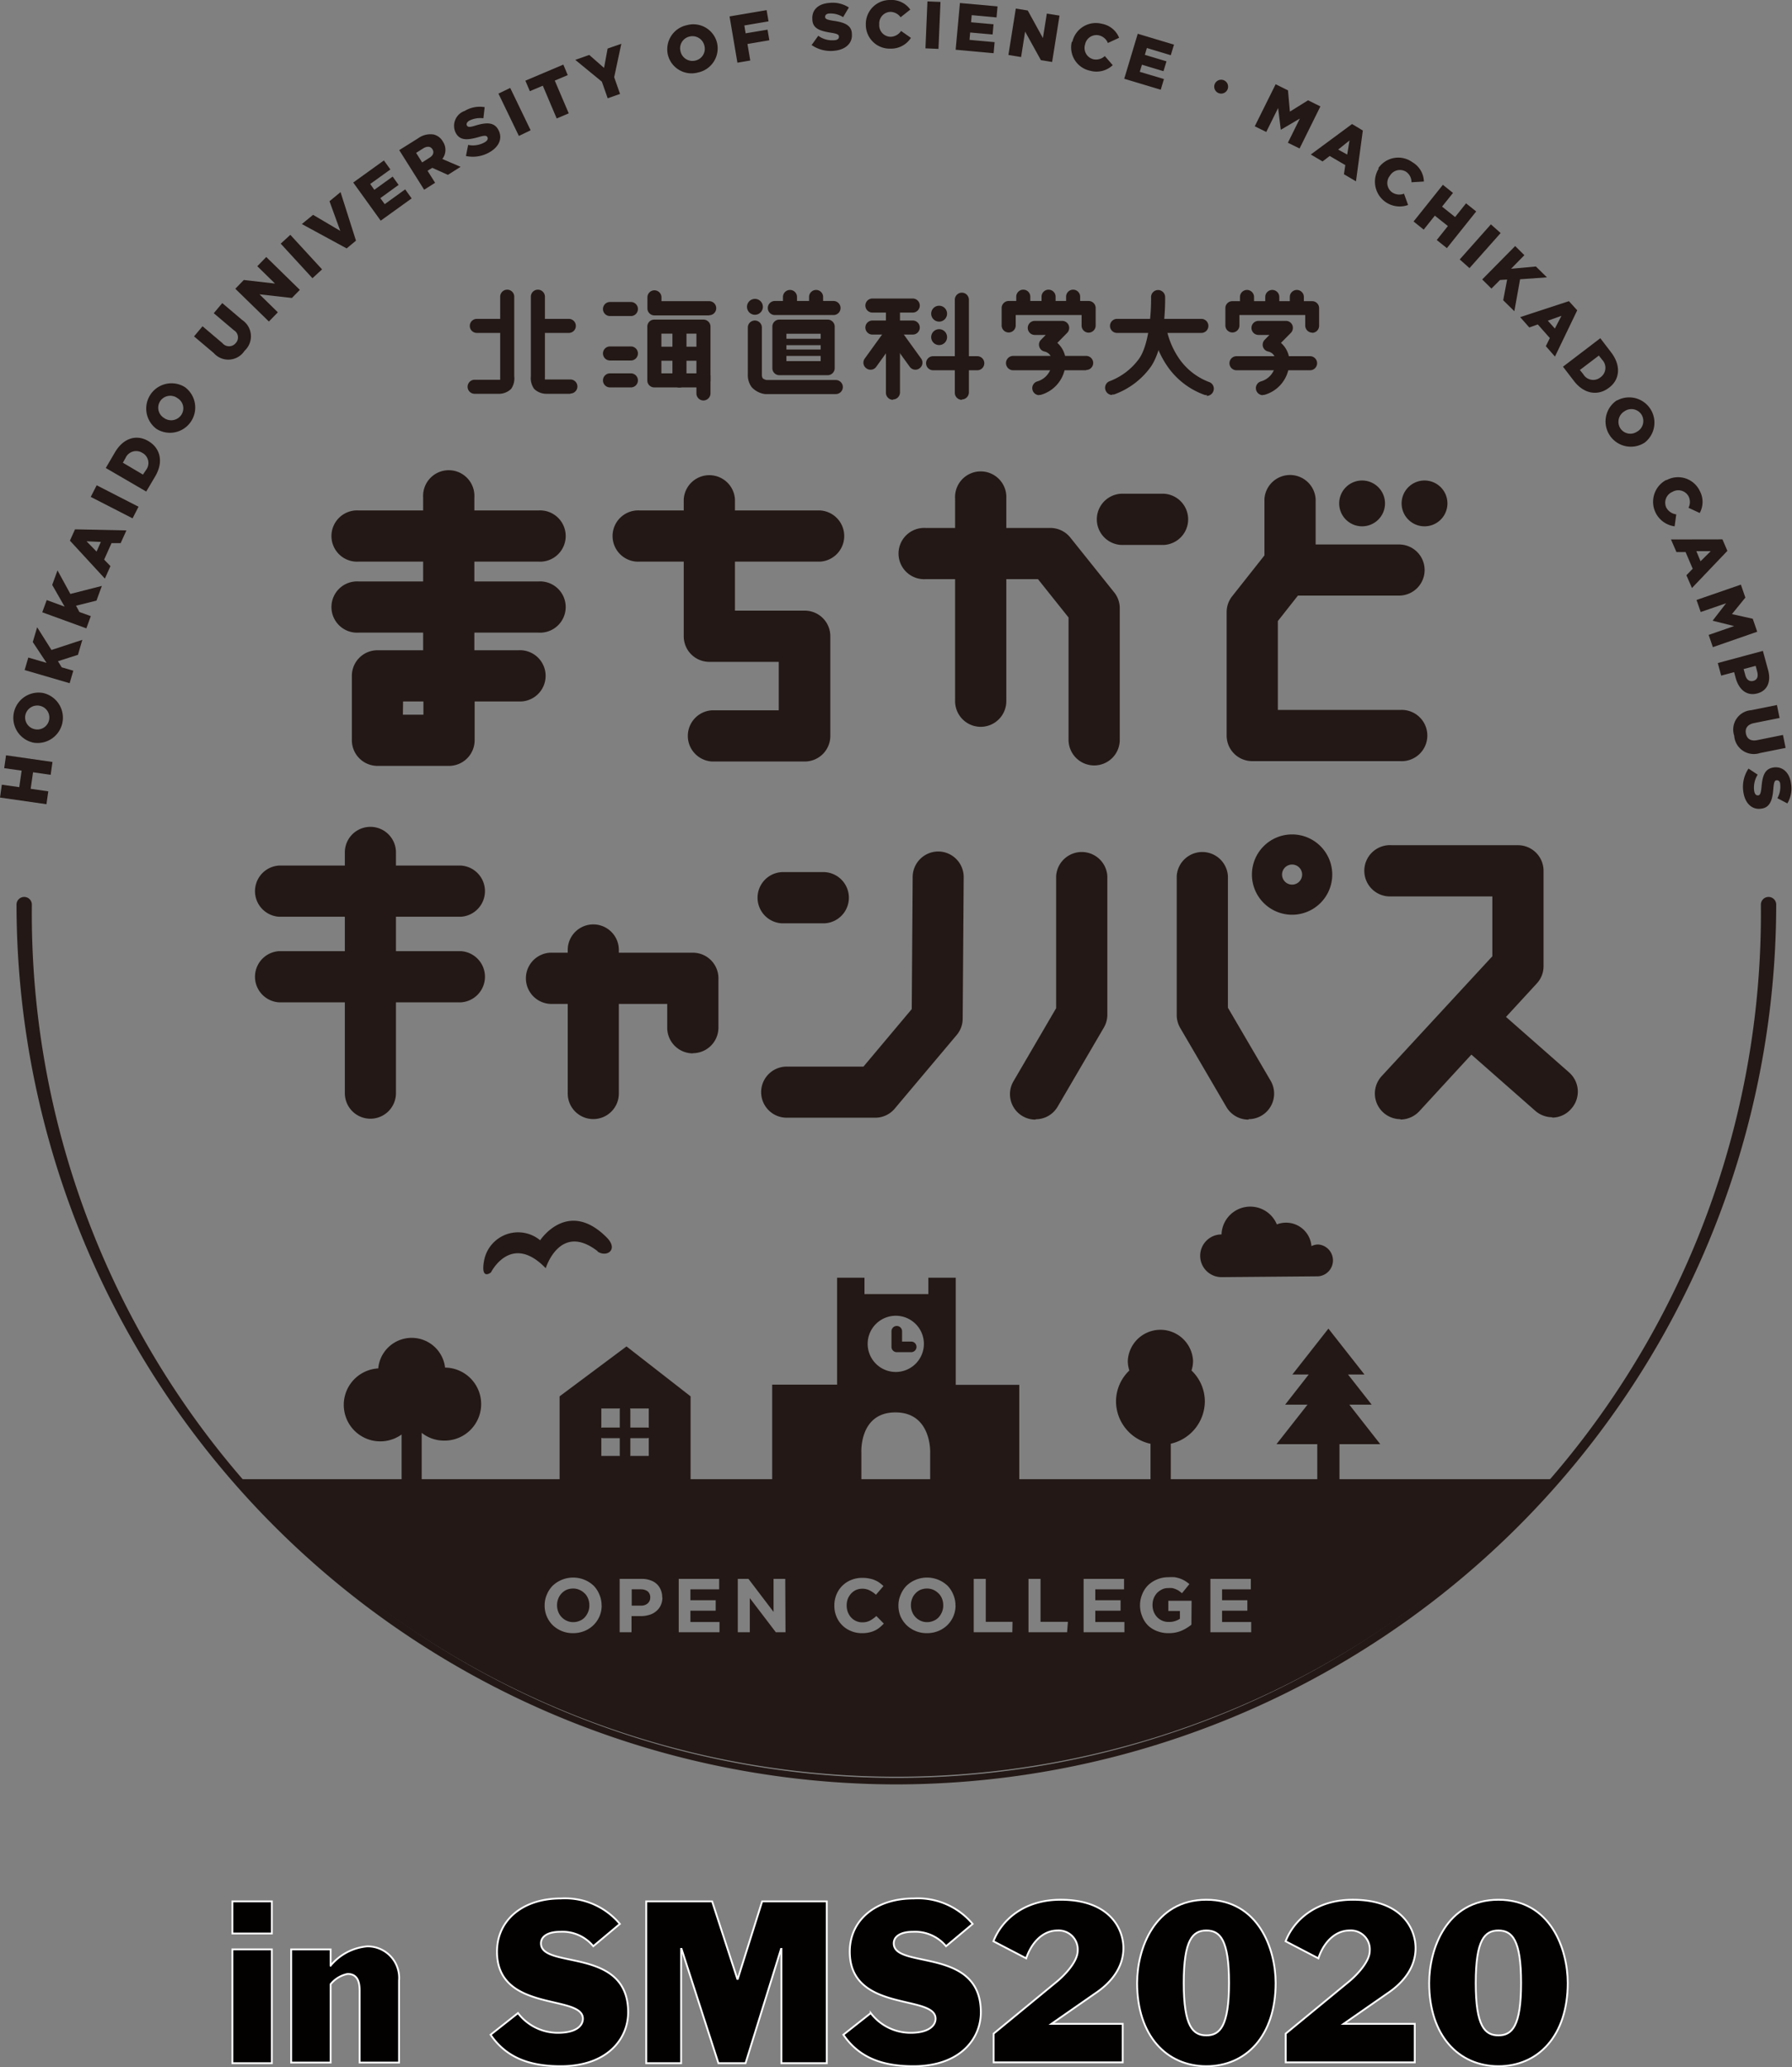 <svg xmlns="http://www.w3.org/2000/svg" viewBox="0 0 196.33 226.5"><rect x="0" y="0" width="196.33" height="226.5" fill="#808080" stroke="none"/><defs><style>.cls-1{fill:#030000}.cls-2{fill:none;stroke:#fff;stroke-miterlimit:10;stroke-width:.2px}.cls-3{fill:#231815}</style></defs><g id="レイヤー_2" data-name="レイヤー 2"><g id="レイヤー_1-2" data-name="レイヤー 1"><path class="cls-1" d="M25.46 208.34h4.32v3.52h-4.32zm0 5.26h4.32v12.47h-4.32z"/><path class="cls-2" d="M25.46 208.34h4.32v3.52h-4.32zm0 5.26h4.32v12.47h-4.32z"/><path class="cls-1" d="M31.9 213.6h4.32v1.78a5.87 5.87 0 014-2.11 3.45 3.45 0 013.5 3.73v9H39.4v-7.9c0-.89-.21-1.81-1.31-1.81a3.16 3.16 0 00-1.87 1.13V226H31.9z"/><path class="cls-2" d="M31.9 213.6h4.32v1.78a5.87 5.87 0 014-2.11 3.45 3.45 0 013.5 3.73v9H39.4v-7.9c0-.89-.21-1.81-1.31-1.81a3.16 3.16 0 00-1.87 1.13V226H31.9z"/><path class="cls-1" d="M65 213.25a4.38 4.38 0 00-3.63-1.58c-1.24 0-2.1.45-2.1 1.27 0 2.86 9.55.33 9.55 7.55 0 2.93-2.3 5.91-7.38 5.91-3.11 0-5.85-.75-7.69-3.45l3-2.37a5.49 5.49 0 004.37 2.16c2 0 2.74-.77 2.74-1.55 0-2.69-9.41-.63-9.41-7.34 0-3.47 2.83-5.83 7-5.83a7.83 7.83 0 016.46 2.79z"/><path class="cls-2" d="M65 213.25a4.38 4.38 0 00-3.63-1.58c-1.24 0-2.1.45-2.1 1.27 0 2.86 9.55.33 9.55 7.55 0 2.93-2.3 5.91-7.38 5.91-3.11 0-5.85-.75-7.69-3.45l3-2.37a5.49 5.49 0 004.37 2.16c2 0 2.74-.77 2.74-1.55 0-2.69-9.41-.63-9.41-7.34 0-3.47 2.83-5.83 7-5.83a7.83 7.83 0 016.46 2.79z"/><path class="cls-1" d="M70.8 208.34h7.22l2.76 8.49h.05l2.67-8.49h7.08v17.73h-4.97v-12.52h-.04l-3.89 12.52h-2.97l-4.04-12.52h-.05v12.52H70.8v-17.73z"/><path class="cls-2" d="M70.8 208.34h7.22l2.76 8.49h.05l2.67-8.49h7.08v17.73h-4.97v-12.52h-.04l-3.89 12.52h-2.97l-4.04-12.52h-.05v12.52H70.8v-17.73z"/><path class="cls-1" d="M103.65 213.25a4.42 4.42 0 00-3.64-1.58c-1.24 0-2.09.45-2.09 1.27 0 2.86 9.54.33 9.54 7.55 0 2.93-2.3 5.91-7.38 5.91-3.11 0-5.84-.75-7.68-3.45l3-2.37a5.48 5.48 0 004.37 2.16c1.95 0 2.73-.77 2.73-1.55 0-2.69-9.4-.63-9.4-7.34 0-3.47 2.83-5.83 7-5.83a7.82 7.82 0 016.46 2.79z"/><path class="cls-2" d="M103.65 213.25a4.42 4.42 0 00-3.64-1.58c-1.24 0-2.09.45-2.09 1.27 0 2.86 9.54.33 9.54 7.55 0 2.93-2.3 5.91-7.38 5.91-3.11 0-5.84-.75-7.68-3.45l3-2.37a5.48 5.48 0 004.37 2.16c1.95 0 2.73-.77 2.73-1.55 0-2.69-9.4-.63-9.4-7.34 0-3.47 2.83-5.83 7-5.83a7.82 7.82 0 016.46 2.79z"/><path class="cls-1" d="M108.86 222.83l7-5.76c.76-.64 2.21-2.11 2.21-3.33a2.08 2.08 0 00-2.21-2.21c-1.73 0-2.92 1.5-3.43 3.05l-3.59-1.87c.9-2.33 3.34-4.55 7.36-4.55 5.36 0 6.88 3.16 6.88 5.3s-1.36 3.82-3.15 5l-4.74 3.3H123v4.22h-14.14z"/><path class="cls-2" d="M108.86 222.83l7-5.76c.76-.64 2.21-2.11 2.21-3.33a2.08 2.08 0 00-2.21-2.21c-1.73 0-2.92 1.5-3.43 3.05l-3.59-1.87c.9-2.33 3.34-4.55 7.36-4.55 5.36 0 6.88 3.16 6.88 5.3s-1.36 3.82-3.15 5l-4.74 3.3H123v4.22h-14.14z"/><path class="cls-1" d="M132.17 208.16c5.73 0 7.59 5.44 7.59 9.12 0 5.79-3.24 9.12-7.59 9.12s-7.59-3.33-7.59-9.12c0-3.68 1.86-9.12 7.59-9.12m0 3.37c-1.49 0-2.48 1-2.48 5.75s1 5.74 2.48 5.74 2.48-1 2.48-5.74-1-5.75-2.48-5.75"/><path class="cls-2" d="M132.17 208.16c5.73 0 7.59 5.44 7.59 9.12 0 5.79-3.24 9.12-7.59 9.12s-7.59-3.33-7.59-9.12c0-3.68 1.86-9.12 7.59-9.12zm0 3.37c-1.49 0-2.48 1-2.48 5.75s1 5.74 2.48 5.74 2.48-1 2.48-5.74-.98-5.75-2.48-5.75z"/><path class="cls-1" d="M140.86 222.83l7-5.76c.76-.64 2.21-2.11 2.21-3.33a2.07 2.07 0 00-2.21-2.21c-1.72 0-2.92 1.5-3.42 3.05l-3.59-1.87c.9-2.33 3.34-4.55 7.36-4.55 5.36 0 6.88 3.16 6.88 5.3s-1.36 3.82-3.15 5l-4.74 3.3h7.8v4.22h-14.14z"/><path class="cls-2" d="M140.86 222.83l7-5.76c.76-.64 2.21-2.11 2.21-3.33a2.07 2.07 0 00-2.21-2.21c-1.72 0-2.92 1.5-3.42 3.05l-3.59-1.87c.9-2.33 3.34-4.55 7.36-4.55 5.36 0 6.88 3.16 6.88 5.3s-1.36 3.82-3.15 5l-4.74 3.3h7.8v4.22h-14.14z"/><path class="cls-1" d="M164.17 208.16c5.73 0 7.59 5.44 7.59 9.12 0 5.79-3.24 9.12-7.59 9.12s-7.59-3.33-7.59-9.12c0-3.68 1.86-9.12 7.59-9.12m0 3.37c-1.5 0-2.49 1-2.49 5.75s1 5.74 2.49 5.74 2.48-1 2.48-5.74-1-5.75-2.48-5.75"/><path class="cls-2" d="M164.17 208.16c5.73 0 7.59 5.44 7.59 9.12 0 5.79-3.24 9.12-7.59 9.12s-7.59-3.33-7.59-9.12c0-3.68 1.86-9.12 7.59-9.12zm0 3.37c-1.5 0-2.49 1-2.49 5.75s1 5.74 2.49 5.74 2.48-1 2.48-5.74-.99-5.75-2.48-5.75z"/><path class="cls-3" d="M98.21 195.52a96.51 96.51 0 01-96.4-96.4.84.84 0 011.68 0 94.72 94.72 0 10189.43 0 .84.84 0 011.68 0 96.51 96.51 0 01-96.39 96.4M0 87.39l.2-1.41 1.91.27.26-1.81-1.91-.27.2-1.41 5.09.73-.2 1.41-1.93-.28-.26 1.81 1.93.28-.2 1.41L0 87.39zm3.53-6.05a2.77 2.77 0 011.17-5.41 2.77 2.77 0 01-1.16 5.42m.87-4a1.33 1.33 0 00-1.63 1 1.31 1.31 0 001.03 1.55 1.31 1.31 0 10.57-2.56M2.7 73.42l.4-1.37 2 .58-1.51-2.28.48-1.62 1.57 2.49 3.38-1.11-.48 1.64-2.19.7.41.67 1.27.37-.4 1.37-4.93-1.44zm1.93-6.33l.49-1.34 1.96.72-1.36-2.38.58-1.59 1.41 2.58 3.45-.88-.59 1.61-2.24.56.37.69 1.25.45-.49 1.34-4.83-1.76zm3.03-7.85L8.22 58l5.63.12-.63 1.39h-1l-.81 1.81.69.71-.61 1.37zm3.39.14l-1.57-.07 1.1 1.13z"/><path class="cls-3" transform="rotate(-62.85 12.554 54.995)" d="M11.85 52.42h1.43v5.15h-1.43z"/><path class="cls-3" d="M11.59 51.28l1-1.71c.93-1.59 2.38-2 3.66-1.24 1.29.75 1.7 2.24.77 3.84l-1 1.69zm4.41.22a1.26 1.26 0 00-.41-1.88 1.27 1.27 0 00-1.84.57l-.29.51 2.2 1.3zm1.15-4.5a2.77 2.77 0 013.11-4.58A2.77 2.77 0 0117.15 47m2.3-3.37a1.33 1.33 0 00-1.89.31 1.31 1.31 0 00.4 1.85 1.34 1.34 0 001.89-.31 1.29 1.29 0 00-.4-1.85m4.01-4.91l-2.2-1.86.93-1.11 2.18 1.85a.94.94 0 001.45 0 .91.91 0 00-.19-1.41l-2.21-1.87.93-1.11 2.18 1.85a2.15 2.15 0 01.26 3.38 2.12 2.12 0 01-3.33.29m2.32-7.09l.93-.96 3.42.39-1.94-1.9.98-1.01 3.68 3.6-.87.89-3.55-.4 2.01 1.97-.98 1.01-3.68-3.59z"/><path class="cls-3" transform="rotate(-42.57 33.014 28.102)" d="M32.3 25.54h1.43v5.14H32.3z"/><path class="cls-3" d="M33.07 24.55l1.23-1.01 2.98 1.76-1.18-3.25 1.21-1L39 26.37l-1.02.85-4.91-2.67zM38.7 20l3.36-2.42.71.99-2.21 1.59.45.64 2.01-1.45.65.91-2 1.45.48.66 2.24-1.62.71.99-3.39 2.44L38.7 20zm5.04-3.55l2.06-1.29a2.28 2.28 0 011.72-.42 1.59 1.59 0 011 .77 1.63 1.63 0 01-.06 1.91l2 .86-1.39.88-1.71-.77-.52.32.83 1.32-1.2.76zm3.32.83c.41-.25.52-.6.32-.92-.21-.34-.57-.36-1-.11l-.79.5.66 1.05zm3.99-.19l.24-1.21a2.63 2.63 0 001.76-.26c.34-.18.45-.39.35-.59-.1-.19-.3-.21-1 0-1.09.3-2 .44-2.48-.49a1.73 1.73 0 011-2.39 3.2 3.2 0 012.18-.41l-.14 1.22a2.7 2.7 0 00-1.51.24c-.3.17-.38.38-.3.54.11.21.32.22 1 0 1.16-.34 2-.36 2.45.49.5.93.07 1.87-1 2.47a3.64 3.64 0 01-2.52.4"/><path class="cls-3" transform="rotate(-25.76 56.375 12.27)" d="M55.66 9.69h1.43v5.15h-1.43z"/><path class="cls-3" d="M59.47 9.39l-1.42.6-.49-1.15 4.16-1.76.48 1.15-1.42.6 1.53 3.59-1.32.56-1.52-3.59zm6.47-.44l-2.91-2.39 1.53-.54 1.62 1.42.39-2.12 1.5-.52-.78 3.66.64 1.83-1.35.48-.64-1.82zM73.17 6a2.7 2.7 0 012.08-3.24 2.67 2.67 0 013.31 1.94 2.7 2.7 0 01-2.08 3.24A2.67 2.67 0 0173.17 6m4-1a1.34 1.34 0 00-1.61-1 1.32 1.32 0 00-1 1.64 1.34 1.34 0 001.61 1 1.32 1.32 0 001-1.64m2.76-3.2l4.06-.69.21 1.23-2.65.45.14.86 2.4-.4.2 1.16-2.4.41.31 1.81-1.41.24-.86-5.07zm9 3.12l.72-1a2.56 2.56 0 001.7.49c.39 0 .58-.17.56-.39V4c0-.21-.19-.31-.9-.42C89.9 3.4 89 3.15 89 2.1c-.07-1 .63-1.69 1.86-1.78a3.24 3.24 0 012.14.5l-.63 1.06a2.52 2.52 0 00-1.48-.4c-.34 0-.5.18-.49.37 0 .23.21.32.93.43 1.2.17 2 .5 2 1.46.08 1-.7 1.73-2 1.83a3.65 3.65 0 01-2.46-.67m5.99-2.18A2.63 2.63 0 0197.54 0a2.51 2.51 0 012.19 1.05l-1.06.84a1.41 1.41 0 00-1.13-.59 1.27 1.27 0 00-1.21 1.37 1.26 1.26 0 001.24 1.36 1.41 1.41 0 001.15-.64l1.08.76a2.59 2.59 0 01-2.26 1.18 2.61 2.61 0 01-2.68-2.63"/><path class="cls-3" transform="rotate(-87.56 102.215 2.755)" d="M99.64 2.04h5.15v1.43h-5.15z"/><path class="cls-3" d="M105.17.33l4.12.37-.11 1.21-2.72-.25-.07.78 2.46.22-.1 1.12-2.46-.22-.07.81 2.75.25-.11 1.21-4.16-.38.47-5.12zm6.12.61l1.31.21 1.66 3.02.43-2.68 1.39.22-.81 5.08-1.23-.2-1.73-3.13-.44 2.79-1.39-.23.81-5.08zm6.19 3.67a2.64 2.64 0 013.25-2 2.51 2.51 0 011.88 1.53l-1.23.57a1.4 1.4 0 00-1-.84 1.27 1.27 0 00-1.5 1 1.28 1.28 0 00.89 1.62 1.39 1.39 0 001.27-.35l.87 1a2.59 2.59 0 01-2.48.61 2.61 2.61 0 01-2-3.19m7.22-.86l3.97 1.19-.35 1.16-2.62-.79-.22.75 2.37.71-.33 1.08-2.36-.71-.24.78 2.65.79-.35 1.17-4-1.2 1.48-4.93zm9.84 6.09a.76.76 0 11-.42-1 .76.76 0 01.42 1m5.27-.56l1.35.67.21 2.33 1.99-1.24 1.35.67-2.28 4.61-1.28-.63 1.31-2.65-2.07 1.22-.02-.01-.29-2.37-1.3 2.63-1.26-.62 2.29-4.61zm8.37 4.36l1.18.71-.75 5.57-1.32-.78.15-1-1.71-1-.78.6-1.29-.76zm-.53 3.35l.25-1.55-1.24 1zm3.4 1.5a2.64 2.64 0 013.75-.66 2.53 2.53 0 011.25 2.11l-1.36.08a1.36 1.36 0 00-.58-1.14 1.27 1.27 0 00-1.78.42 1.26 1.26 0 00.23 1.82 1.4 1.4 0 001.31.15l.45 1.24a2.71 2.71 0 01-3.21-4m7.02 1.79l1.11.89-1.2 1.5 1.43 1.14 1.2-1.5 1.11.89-3.21 4.02-1.11-.89 1.22-1.53-1.43-1.14-1.22 1.53-1.11-.89 3.21-4.02z"/><path class="cls-3" transform="rotate(-48.39 162.176 26.98)" d="M159.6 26.26h5.14v1.43h-5.14z"/><path class="cls-3" d="M166 26.96l1.01 1-1.46 1.49 2.72-.25 1.21 1.19-2.94.21-.63 3.5-1.22-1.2.43-2.27-.78.05-.94.94-1.01-1 3.61-3.66zm5.89 6.04l.91 1-2.44 5.07-1-1.14.44-.89-1.32-1.49-.93.33-1-1.13zm-1.54 3l.72-1.39-1.49.53zm4.98 1.06l1.2 1.57c1.11 1.47.92 3-.26 3.86-1.18.91-2.72.71-3.84-.76l-1.19-1.55zM173.46 41a1.26 1.26 0 001.89.34 1.27 1.27 0 00.18-1.92l-.36-.46-2.08 1.58zm3.74 2.86a2.77 2.77 0 013 4.63 2.77 2.77 0 01-3.05-4.63m2.24 3.42a1.34 1.34 0 00.44-1.87 1.32 1.32 0 00-1.86-.34 1.34 1.34 0 00-.45 1.86 1.31 1.31 0 001.87.34m3.21 5.33a2.64 2.64 0 013.62 1.18 2.53 2.53 0 010 2.43l-1.23-.57a1.39 1.39 0 000-1.27 1.28 1.28 0 00-1.77-.47 1.28 1.28 0 00-.66 1.72 1.43 1.43 0 001.09.74l-.18 1.31a2.71 2.71 0 01-.94-5.07m6.18 6.5l.54 1.26-3.88 4.07-.61-1.4.69-.71-.78-1.83h-1l-.6-1.38zm-2.4 2.4l1.12-1.11h-1.58zm4.42 2.56l.49 1.42-1.47 1.81 2.28.51.49 1.42-4.86 1.69-.46-1.34 2.79-.97-2.33-.58-.01-.03 1.46-1.89-2.78.96-.46-1.32 4.86-1.68zm2.41 7.26l.58 2.13c.33 1.25-.09 2.24-1.19 2.53-1.17.31-2-.42-2.36-1.65l-.18-.68-1.42.38-.37-1.38zM191.22 74c.13.49.47.71.86.61.43-.11.58-.47.44-1l-.17-.65-1.32.35zm.63 3.82l2.83-.57.29 1.42-2.8.56c-.73.15-1 .59-.89 1.15s.52.86 1.23.72l2.83-.57.29 1.42-2.8.56a2.15 2.15 0 01-2.83-1.89 2.13 2.13 0 011.83-2.8m-.26 6.4l1 .66a2.68 2.68 0 00-.39 1.74c.05.37.21.56.43.53.21 0 .31-.21.38-.92.1-1.12.29-2 1.34-2.14.94-.13 1.73.53 1.89 1.75a3.16 3.16 0 01-.4 2.19l-1.09-.57a2.56 2.56 0 00.31-1.5c0-.34-.21-.49-.39-.46-.23 0-.31.22-.37 1-.1 1.2-.38 2-1.34 2.11-1 .14-1.77-.6-1.94-1.84a3.58 3.58 0 01.53-2.5M83.58 33.62a.87.87 0 11-.87-.87.87.87 0 01.87.87m20.18.75a.87.87 0 11-.87-.87.87.87 0 01.87.87m0 2.56a.87.87 0 11-.87-.86.87.87 0 01.87.86m-48.39-.45h-3.13a.77.77 0 110-1.54h3.13a.77.77 0 010 1.54M100 34.25h-4.42a.77.77 0 110-1.54H100a.77.77 0 110 1.54m0 2.41h-4.42a.77.77 0 110-1.54H100a.77.77 0 010 1.54"/><path class="cls-3" d="M52 43.15a.77.77 0 010-1.54h2.8v-.23a.19.19 0 010-.08v-8.79a.77.77 0 111.54 0v8.72a2 2 0 01-.34 1.38 1.9 1.9 0 01-1.27.54zm10.49 0h-2.65a1.92 1.92 0 01-1.32-.54 2 2 0 01-.36-1.38v-8.72a.77.77 0 011.54 0v8.84a1.77 1.77 0 000 .23h2.79a.77.77 0 110 1.54"/><path class="cls-3" d="M62.32 36.48h-3.21a.77.77 0 010-1.54h3.21a.77.77 0 010 1.54m69.3 0h-9.24a.77.77 0 010-1.54h9.24a.77.77 0 010 1.54m-40.3-1.96h-6.43a.77.77 0 010-1.54h6.43a.77.77 0 010 1.54m27.95 1.93a.77.77 0 01-.77-.77v-1.16h-7.22v1.14a.77.77 0 11-1.54 0v-1.91a.77.77 0 01.77-.77h8.76a.77.77 0 01.77.77v1.93a.78.78 0 01-.77.77m-50.15-1.82h-2.29a.77.77 0 010-1.54h2.29a.77.77 0 010 1.54m0 4.87h-2.29a.77.77 0 010-1.54h2.29a.77.77 0 110 1.54m0 2.95h-2.29a.77.77 0 010-1.54h2.29a.77.77 0 110 1.54m8.58-7.89h-6a.77.77 0 01-.77-.77v-1.21a.77.77 0 111.54 0V33h5.23a.77.77 0 010 1.54m-.63 7.91h-5.38a.76.76 0 01-.77-.77v-5.89a.76.76 0 01.77-.77h5.38a.77.77 0 01.77.77v5.89a.77.77 0 01-.77.77m-4.61-1.54h3.84v-4.35h-3.84z"/><path class="cls-3" d="M77.07 43.88a.77.77 0 01-.77-.77v-1.88a.77.77 0 011.54 0v1.88a.78.78 0 01-.77.77m-.27-4.35h-4.9a.77.77 0 110-1.54h4.9a.77.77 0 010 1.54"/><path class="cls-3" d="M74.44 42.46a.76.76 0 01-.77-.77V36a.77.77 0 011.54 0v5.69a.77.77 0 01-.77.77m16.24-1.35h-5.29a.76.76 0 01-.77-.77v-4.55a.76.76 0 01.77-.77h5.29a.77.77 0 01.77.77v4.55a.77.77 0 01-.77.77m-4.52-1.54h3.75v-3h-3.75z"/><path class="cls-3" d="M90.65 37.82H85.6a.34.34 0 01-.35-.35.35.35 0 01.35-.35h5.05a.35.35 0 01.35.35.34.34 0 01-.35.35M90.52 39h-5.06a.35.35 0 01-.35-.35.35.35 0 01.35-.35h5.06a.35.35 0 01.35.35.35.35 0 01-.35.35m-3.97-4.63a.77.77 0 01-.77-.77v-1.06a.77.77 0 111.54 0v1.06a.76.76 0 01-.77.77m2.86 0a.76.76 0 01-.77-.77v-1.06a.77.77 0 111.54 0v1.06a.77.77 0 01-.77.77m22.7-.09a.77.77 0 01-.77-.77v-1a.77.77 0 011.54 0v1a.76.76 0 01-.77.77m2.77 0a.77.77 0 01-.77-.77v-1a.77.77 0 011.54 0v1a.76.76 0 01-.77.77m2.69 0a.77.77 0 01-.77-.77v-1a.77.77 0 011.54 0v1a.76.76 0 01-.77.77"/><path class="cls-3" d="M91.57 43.18h-7.76a2.44 2.44 0 01-1.45-.75 2.22 2.22 0 01-.43-1.4v-5.14a.77.77 0 011.54 0v5.17a.7.7 0 00.1.4 1 1 0 00.42.18h7.58a.77.77 0 010 1.54m6.26.63a.78.78 0 01-.77-.77v-9.4a.77.77 0 111.54 0V43a.77.77 0 01-.77.77m7.55.04a.77.77 0 01-.77-.77v-10.2a.77.77 0 011.54 0V43a.78.78 0 01-.77.77"/><path class="cls-3" d="M107.07 40.57h-4.84a.77.77 0 010-1.54h4.84a.77.77 0 010 1.54m11.93 0h-8a.77.77 0 110-1.57h8a.77.77 0 010 1.54"/><path class="cls-3" d="M113.87 43.3a.77.77 0 01-.18-1.52 2.22 2.22 0 001.53-1.8c.19-1.2-.61-1.42-.77-1.46a.74.74 0 01-.58-.52.75.75 0 01.18-.77l.52-.53h-1.2a.77.77 0 010-1.54h3a.77.77 0 01.55 1.31l-1.08 1.1a2.77 2.77 0 01.86 2.65 3.73 3.73 0 01-2.69 3.05h-.18m29.94-6.82a.78.78 0 01-.77-.77v-1.16h-7.21v1.14a.77.77 0 11-1.54 0v-1.91A.76.76 0 01135 33h8.75a.76.76 0 01.77.77v1.93a.77.77 0 01-.77.77"/><path class="cls-3" d="M136.62 34.37a.77.77 0 01-.77-.77v-1.06a.77.77 0 011.54 0v1.06a.76.76 0 01-.77.77m2.77 0a.76.76 0 01-.77-.77v-1.06a.77.77 0 011.54 0v1.06a.77.77 0 01-.77.77m2.69 0a.76.76 0 01-.77-.77v-1.06a.77.77 0 011.54 0v1.06a.77.77 0 01-.77.77m1.45 6.2h-8.06a.77.77 0 010-1.54h8.06a.77.77 0 010 1.54"/><path class="cls-3" d="M138.37 43.3a.77.77 0 01-.18-1.52 2.21 2.21 0 001.54-1.8c.19-1.2-.61-1.42-.77-1.46a.76.76 0 01-.59-.52.78.78 0 01.19-.77l.52-.53h-1.2a.77.77 0 110-1.54h3a.76.76 0 01.71.47.79.79 0 01-.16.84l-1.09 1.1a2.75 2.75 0 01.87 2.65 3.73 3.73 0 01-2.7 3.05h-.18m-16.48.01a.78.78 0 01-.73-.53.77.77 0 01.5-1 7.07 7.07 0 003.18-2.45c1.17-1.67 1.34-5.44 1.31-6.75a.77.77 0 011.54 0c0 .21.11 5.24-1.59 7.67a8.46 8.46 0 01-4 3 .67.67 0 01-.24 0"/><path class="cls-3" d="M132.23 43.28a.66.66 0 01-.23 0 8.41 8.41 0 01-4-3 10.38 10.38 0 01-1.81-4.52.77.77 0 01.67-.86.76.76 0 01.86.66 8.88 8.88 0 001.54 3.84 7 7 0 003.18 2.45.77.77 0 01.5 1 .78.78 0 01-.74.53m-36.83-2.87a.74.74 0 01-.45-.15.76.76 0 01-.18-1.07l2.49-3.45a.77.77 0 111.25.9L96 40.19a.75.75 0 01-.62.32"/><path class="cls-3" d="M100.29 40.51a.77.77 0 01-.62-.32l-2.49-3.45a.77.77 0 111.25-.9l2.49 3.45a.76.76 0 01-.18 1.07.74.74 0 01-.45.15m4.42 111.23V140h-3v1.8h-7V140h-3v11.72H84.6v10.49h27.07v-10.47zm-6.57-7.57a3.08 3.08 0 11-3.08 3.08 3.08 3.08 0 013.08-3.08m3.77 15v3h-7.54v-3s-.26-4.41 3.73-4.41 3.81 4.41 3.81 4.41"/><path class="cls-3" d="M99.79 148.16h-1.54a.58.58 0 01-.58-.58v-1.71a.58.58 0 011.16 0V147h1a.58.58 0 110 1.16m51.39 10.08l-3.39-4.33h2.45l-2.59-3.3h1.8l-3.95-5.03-3.95 5.03h1.79l-2.58 3.3h2.45l-3.4 4.33h4.47v4.82h2.43v-4.82h4.47zM132 153.57a4.68 4.68 0 00-1.46-3.4 3.47 3.47 0 00.17-1.07 3.58 3.58 0 00-7.15 0 3.47 3.47 0 00.17 1.07 4.68 4.68 0 00-1.46 3.4 4.78 4.78 0 003.78 4.63v4.73h2.22v-4.74a4.78 4.78 0 003.73-4.62m-63.36-6.04L61.31 153v9.57h14.35V153zm2.44 12h-5.2v-5.2h5.2z"/><path class="cls-3" d="M68.48 160a.58.58 0 01-.58-.57v-4.92a.58.58 0 111.16 0v4.92a.58.58 0 01-.58.57"/><path class="cls-3" d="M70.91 157.58h-4.85a.58.58 0 010-1.16h4.85a.58.58 0 010 1.16m-22.14-7.64a3.68 3.68 0 00-7.33 0 4 4 0 102.56 7.24V163h2.2v-6a3.92 3.92 0 002.46.85 4 4 0 00.11-8m16.72-12.74c-4.14-3.23-5.7 1.85-5.7 1.85-3.81-3.94-6 .46-6 .46s-1.13.92-.77-1.2a3.79 3.79 0 016.16-2.32s3-4.58 7.26-.34c1.4 1.38 0 2.27-1 1.55m78.99-.75a1.73 1.73 0 00-.75.18 2.79 2.79 0 00-3.79-2.38 3.15 3.15 0 00-6.06 1.1 2.34 2.34 0 000 4.68l10.59-.09a1.75 1.75 0 000-3.49m-74.21 37.78h-1v1.79h1a1.06 1.06 0 00.76-.25.84.84 0 00.27-.64.84.84 0 00-.28-.67 1.21 1.21 0 00-.77-.22m32.65.46a1.85 1.85 0 00-.56-.4 1.72 1.72 0 00-.72-.15 1.89 1.89 0 00-.72.14 1.69 1.69 0 00-.55.4 1.66 1.66 0 00-.36.58 1.87 1.87 0 00-.13.71 1.87 1.87 0 00.13.71 1.64 1.64 0 00.37.59 1.74 1.74 0 00.56.4 1.66 1.66 0 00.72.15 1.71 1.71 0 00.71-.15 1.49 1.49 0 00.56-.39 2 2 0 00.36-.59 1.83 1.83 0 00.13-.71 2 2 0 00-.13-.72 1.75 1.75 0 00-.37-.58m-38.77.01a1.78 1.78 0 00-.57-.4 1.64 1.64 0 00-.71-.15 1.89 1.89 0 00-.72.14 1.69 1.69 0 00-.55.4 1.66 1.66 0 00-.36.58 1.87 1.87 0 00-.13.71 1.87 1.87 0 00.13.71 1.64 1.64 0 00.37.59 1.74 1.74 0 00.56.4 1.66 1.66 0 00.72.15 1.71 1.71 0 00.71-.15 1.49 1.49 0 00.56-.39 2 2 0 00.36-.59 1.83 1.83 0 00.13-.71 2 2 0 00-.13-.72 1.75 1.75 0 00-.37-.58"/><path class="cls-3" d="M26.32 162.08a95.56 95.56 0 00143.77 0zm39.6 13.83a3 3 0 01-.88 2.14 3.07 3.07 0 01-1 .66 3.29 3.29 0 01-1.26.24 3.16 3.16 0 01-2.24-.89 3 3 0 01-.87-2.13 2.92 2.92 0 01.23-1.18 3.06 3.06 0 01.65-1 3.27 3.27 0 014.49 0 3 3 0 01.64 1 2.92 2.92 0 01.23 1.18zm6.65-.89a2 2 0 01-.19.9 1.77 1.77 0 01-.51.64 1.92 1.92 0 01-.75.39 3.12 3.12 0 01-.93.13h-1v1.77h-1.3V173h2.41a2.77 2.77 0 01.94.15 1.92 1.92 0 01.71.41 1.79 1.79 0 01.44.64 2 2 0 01.16.83zm6.26 3.83h-4.47V173h4.43v1.15h-3.15v1.19h2.77v1.15h-2.77v1.24h3.19zm7.23 0H85l-2.85-3.74v3.74h-1.32V173H82l2.75 3.62V173h1.28zm10.3-.51a2.62 2.62 0 01-.53.33 3 3 0 01-.64.21 3.61 3.61 0 01-.77.07 3 3 0 01-1.2-.24 2.88 2.88 0 01-1.59-1.6 3.1 3.1 0 01-.22-1.18 3.1 3.1 0 01.22-1.18 2.89 2.89 0 011.6-1.62 3.12 3.12 0 011.24-.24 3.42 3.42 0 01.75.07 2.66 2.66 0 01.62.18 2.48 2.48 0 01.51.28 4.09 4.09 0 01.44.37l-.82.95a3.24 3.24 0 00-.7-.48 1.79 1.79 0 00-.81-.18 1.72 1.72 0 00-.68.14 1.65 1.65 0 00-.54.4 2 2 0 00-.36.58 2.08 2.08 0 00-.12.71 2.08 2.08 0 00.12.71 1.92 1.92 0 00.35.59 1.65 1.65 0 00.54.4 1.58 1.58 0 00.69.15 1.76 1.76 0 00.86-.19 3.33 3.33 0 00.69-.5l.82.83a4.81 4.81 0 01-.47.44m8.33-2.43a3 3 0 01-.88 2.14 3.07 3.07 0 01-1 .66 3.29 3.29 0 01-1.26.24 3.16 3.16 0 01-2.24-.89 3.15 3.15 0 01-.65-.95 3.1 3.1 0 01-.23-1.18 2.93 2.93 0 01.24-1.18 3.06 3.06 0 01.65-1 3.27 3.27 0 014.49 0 3 3 0 01.64 1 2.92 2.92 0 01.23 1.18zm6.22 2.94h-4.23V173H108v4.71h2.93zm6 0h-4.23V173H114v4.71h3zm6.28 0h-4.47V173h4.43v1.15H120v1.19h2.77v1.15H120v1.24h3.19zm7.34-.83a4.71 4.71 0 01-1.08.66 3.58 3.58 0 01-1.43.27 3.4 3.4 0 01-1.26-.23 2.9 2.9 0 01-1-.63 2.86 2.86 0 01-.63-1 3.13 3.13 0 01-.23-1.2 3.1 3.1 0 01.23-1.18 3 3 0 01.64-1 3.16 3.16 0 011-.65 3.07 3.07 0 011.23-.24 5.31 5.31 0 01.72 0 3.51 3.51 0 01.6.16 3.11 3.11 0 01.52.25 5.09 5.09 0 01.47.34l-.81 1-.34-.26a2.31 2.31 0 00-.35-.18 2.22 2.22 0 00-.39-.12 3.15 3.15 0 00-.46 0 1.45 1.45 0 00-.66.15 2.07 2.07 0 00-.54.39 2 2 0 00-.36.58 1.92 1.92 0 00-.13.72 2 2 0 00.13.75 1.9 1.9 0 00.37.59 1.67 1.67 0 00.56.39 1.71 1.71 0 00.72.14 2.09 2.09 0 001.22-.35v-.85H128v-1.12h2.55zm6.55.83h-4.47V173h4.43v1.15h-3.15v1.19h2.77v1.15h-2.77v1.24h3.19zm-86.59-69.02H30.58a2.81 2.81 0 010-5.61h19.91a2.81 2.81 0 010 5.61m0-9.38H30.58a2.81 2.81 0 010-5.61h19.91a2.81 2.81 0 010 5.61"/><path class="cls-3" d="M40.58 122.58a2.8 2.8 0 01-2.8-2.8V93.4a2.8 2.8 0 115.6 0v26.38a2.8 2.8 0 01-2.8 2.8M59 69.32H39.29a2.81 2.81 0 110-5.61H59a2.81 2.81 0 110 5.61m0-7.78H39.29a2.81 2.81 0 110-5.61H59a2.81 2.81 0 110 5.61m30.85 0H70.09a2.81 2.81 0 110-5.61h19.76a2.81 2.81 0 010 5.61"/><path class="cls-3" d="M49.21 83.92h-7.85a2.81 2.81 0 01-2.81-2.81v-7.06a2.8 2.8 0 012.81-2.8h5V54.5a2.81 2.81 0 115.61 0v16.75h4.83a2.81 2.81 0 110 5.61H52v4.25a2.81 2.81 0 01-2.81 2.81m-5.05-5.61h2.25v-1.45h-2.23zm31.77 37.11a2.81 2.81 0 01-2.81-2.81V110H60.26a2.81 2.81 0 010-5.61h15.65a2.8 2.8 0 012.8 2.8v5.4a2.8 2.8 0 01-2.8 2.81"/><path class="cls-3" d="M65 122.62a2.8 2.8 0 01-2.8-2.81v-15.72a2.8 2.8 0 115.6 0v15.72a2.8 2.8 0 01-2.8 2.81m25.36-21.45h-4.72a2.81 2.81 0 010-5.61h4.72a2.81 2.81 0 010 5.61m37.17-41.46h-4.72a2.81 2.81 0 010-5.61h4.72a2.81 2.81 0 010 5.61M95.9 122.47h-9.71a2.8 2.8 0 110-5.6h8.41l5.29-6.3.1-14.49a2.81 2.81 0 012.81-2.78 2.8 2.8 0 012.78 2.82l-.11 15.49a2.77 2.77 0 01-.65 1.79l-6.79 8.07a2.78 2.78 0 01-2.15 1m17.58.21a2.79 2.79 0 01-2.42-4.21l4.67-8V96a2.81 2.81 0 015.61 0v15.17a2.82 2.82 0 01-.38 1.42l-5.06 8.66a2.78 2.78 0 01-2.42 1.39m23.33.04a2.79 2.79 0 01-2.43-1.39l-5.06-8.66a2.82 2.82 0 01-.38-1.42V96a2.81 2.81 0 015.61 0v14.42l4.68 8a2.8 2.8 0 01-2.42 4.21m14.95-67.47a2.51 2.51 0 11-2.5-2.51 2.51 2.51 0 012.5 2.51m6.84 0a2.51 2.51 0 11-2.51-2.51 2.51 2.51 0 012.51 2.51m-17.02 36.27a4.4 4.4 0 104.4 4.4 4.4 4.4 0 00-4.4-4.4m0 5.5a1.1 1.1 0 111.1-1.1 1.1 1.1 0 01-1.1 1.1m11.87 25.7a2.81 2.81 0 01-2.06-4.71l12.13-13.14v-6.56h-11.05a2.81 2.81 0 110-5.61h13.85a2.81 2.81 0 012.81 2.81v10.45a2.77 2.77 0 01-.75 1.9l-12.87 14a2.85 2.85 0 01-2.06.9"/><path class="cls-3" d="M170.07 122.42a2.84 2.84 0 01-1.85-.69l-9-7.92a2.8 2.8 0 013.69-4.22l9 7.92a2.8 2.8 0 01.26 3.95 2.77 2.77 0 01-2.11 1M88.17 83.44H78a2.81 2.81 0 010-5.61h7.32v-5.31h-7.61a2.8 2.8 0 01-2.8-2.81v-15a2.81 2.81 0 015.61 0v12.2h7.65a2.8 2.8 0 012.8 2.8v10.92a2.8 2.8 0 01-2.8 2.81m31.71.43a2.81 2.81 0 01-2.81-2.8V67.66l-3.35-4.2h-12.3a2.81 2.81 0 110-5.61h13.65a2.8 2.8 0 012.2 1.06l4.8 6a2.75 2.75 0 01.61 1.74v14.42a2.8 2.8 0 01-2.8 2.8"/><path class="cls-3" d="M107.44 79.64a2.81 2.81 0 01-2.8-2.81v-22.2a2.81 2.81 0 115.61 0v22.2a2.81 2.81 0 01-2.81 2.81m33.9-15.88a2.81 2.81 0 01-2.81-2.76v-6.31a2.81 2.81 0 015.61 0V61a2.8 2.8 0 01-2.8 2.81"/><path class="cls-3" d="M153.4 83.4h-16.21a2.8 2.8 0 01-2.8-2.81V67.08a2.8 2.8 0 01.6-1.74l3.65-4.62a2.83 2.83 0 012.2-1.06h12.44a2.8 2.8 0 110 5.6H142.2l-2.2 2.79v9.74h13.4a2.81 2.81 0 110 5.61"/></g></g></svg>